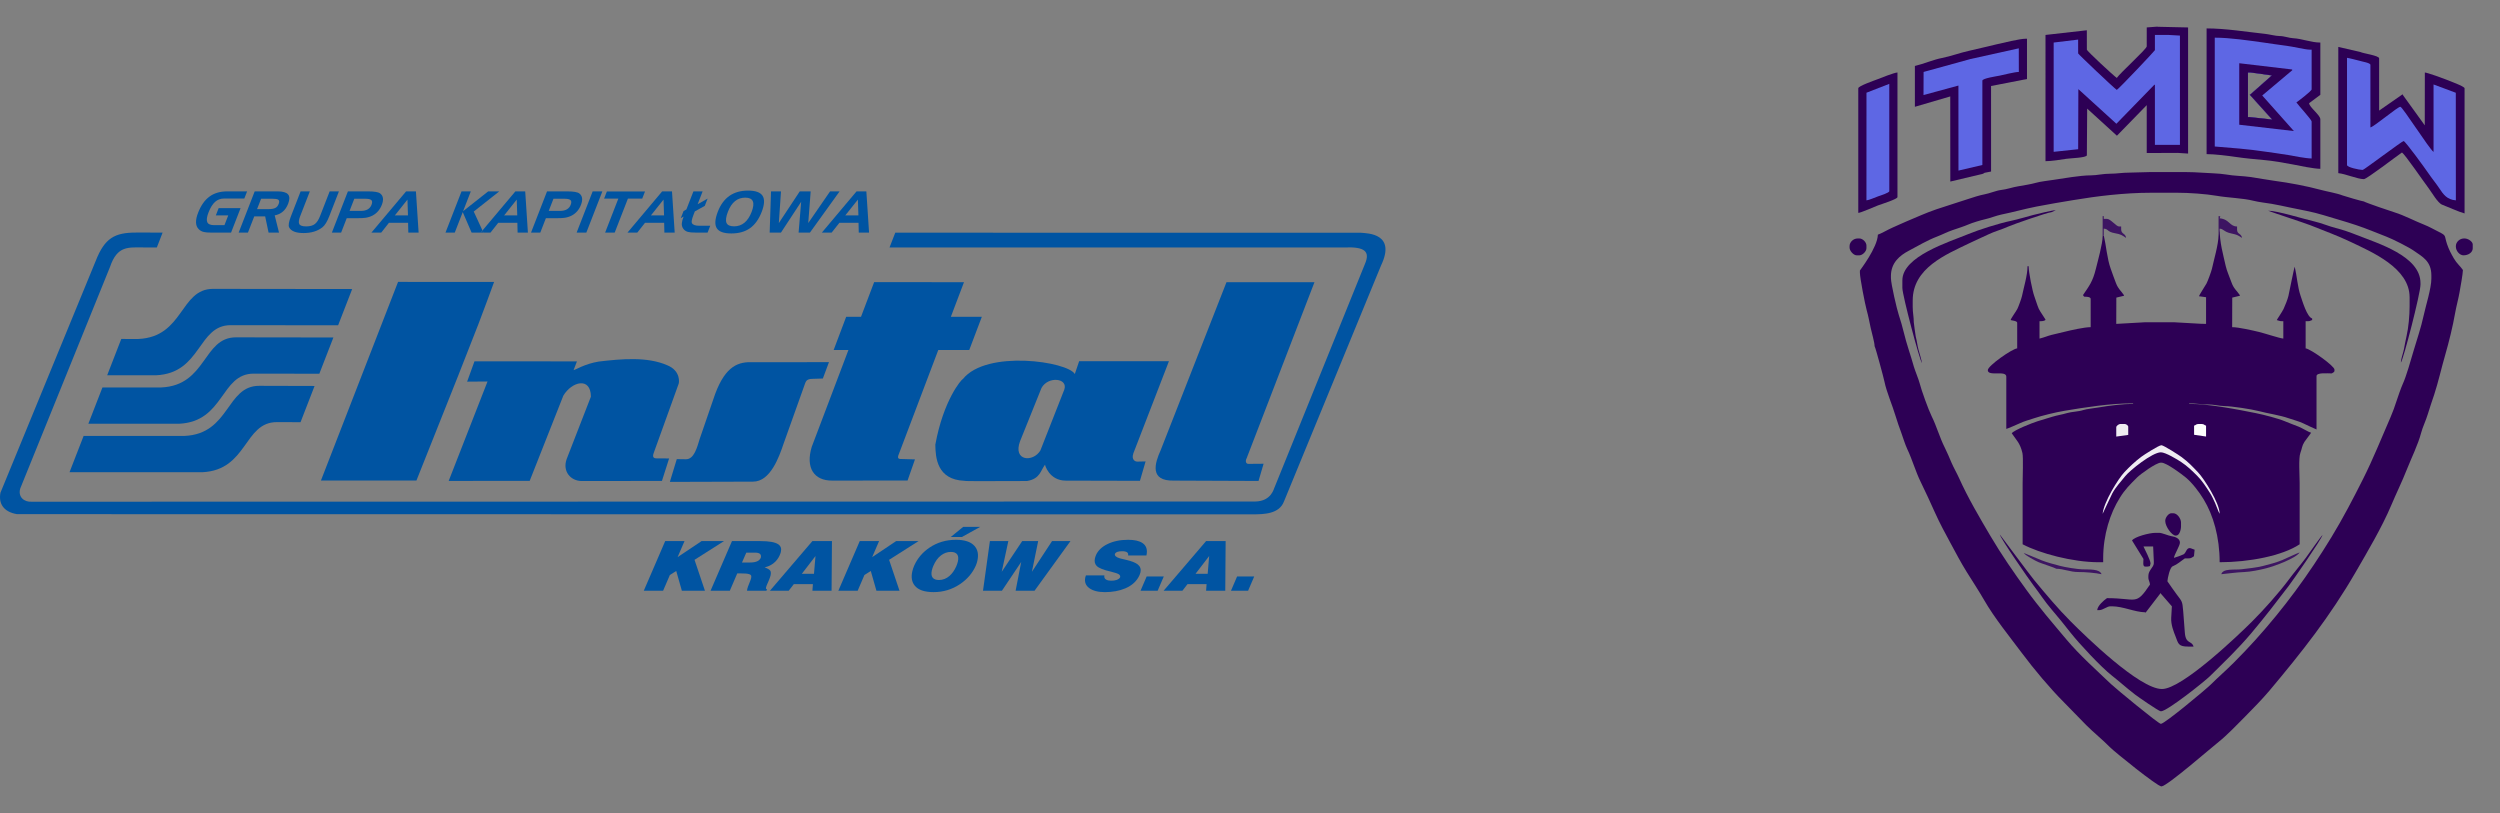 <?xml version="1.0" encoding="UTF-8"?>
<svg id="uuid-055d14ac-fa83-421c-a7a5-1e97b6190aab" data-name="Warstwa 1" xmlns="http://www.w3.org/2000/svg" xmlns:xlink="http://www.w3.org/1999/xlink" viewBox="0 0 845.601 275">
  <rect x="0" y="0" width="845.601" height="275" fill="#808080" stroke="none"/>
  <defs>
    <style>
      .uuid-d58874de-d014-4a2a-a4db-05d98da8f260 {
        fill: none;
      }

      .uuid-fa652dec-948d-4627-882b-fa7fe281272c {
        fill: #0054a2;
      }

      .uuid-eb4da712-6983-4e1a-8ad3-d032c1da1b34 {
        clip-path: url(#uuid-1b6822e0-7e1d-4292-abe8-721ec59ff24c);
      }

      .uuid-b4c99649-8060-4df1-9e6a-c8aaf79afe78 {
        fill: #2d0055;
      }

      .uuid-b4c99649-8060-4df1-9e6a-c8aaf79afe78, .uuid-79cd030a-5555-49a0-818d-f508656debd6, .uuid-3937ea3d-c2cb-4039-a459-b4365205a808, .uuid-1fd725b8-e546-4042-a7b0-83c91a08ba57, .uuid-fa53c4d8-26ff-4a68-beac-8e77af028436 {
        fill-rule: evenodd;
      }

      .uuid-79cd030a-5555-49a0-818d-f508656debd6 {
        fill: #3d1562;
      }

      .uuid-3937ea3d-c2cb-4039-a459-b4365205a808 {
        fill: #5e67e4;
      }

      .uuid-1fd725b8-e546-4042-a7b0-83c91a08ba57 {
        fill: #efecf2;
      }

      .uuid-fa53c4d8-26ff-4a68-beac-8e77af028436 {
        fill: #fefefe;
      }
    </style>
    <clipPath id="uuid-1b6822e0-7e1d-4292-abe8-721ec59ff24c">
      <rect class="uuid-d58874de-d014-4a2a-a4db-05d98da8f260" x="616.601" width="229" height="275"/>
    </clipPath>
  </defs>
  <g class="uuid-eb4da712-6983-4e1a-8ad3-d032c1da1b34">
    <path class="uuid-b4c99649-8060-4df1-9e6a-c8aaf79afe78" d="M639.592,93.357v.736c0,1.881,2.045,10.666,2.656,12.437,1.314,3.808,2.057,7.899,3.35,11.743,.654,1.94,1.179,3.865,1.76,5.785,.465,1.541,1.629,4.306,1.951,5.596,.58,2.324,3.002,9.027,4.024,11.069,1.667,3.334,2.79,7.385,4.452,10.641,.792,1.552,1.618,3.568,2.331,5.217,.717,1.657,1.776,3.472,2.486,5.059,2.985,6.674,7.049,13.564,10.671,19.699,3.734,6.325,7.82,12.234,12.083,18.105,4.432,6.106,8.794,11.138,13.558,16.812,4.462,5.317,10.059,10.297,15.089,15.099,1.526,1.456,16.067,13.478,16.894,13.478,1.258,0,15.269-11.696,16.887-13.3,2.549-2.53,5.151-4.776,7.735-7.36,2.619-2.618,4.872-4.974,7.36-7.733,9.688-10.743,18.014-22.098,25.748-34.811,3.852-6.332,7.223-12.788,10.627-19.56,3.501-6.965,6.173-13.734,9.352-21.018,.673-1.54,1.503-3.791,2.035-5.511,.313-1.012,1.532-4.483,2.017-5.529,1.28-2.76,2.768-8.164,3.72-11.374,1.117-3.764,2.523-7.867,3.358-11.735,.715-3.317,2.65-9.398,2.65-12.627v-1.104c0-4.912-3.077-6.339-5.86-8.313-1.755-1.244-7.162-3.971-9.359-4.814-3.531-1.354-6.529-2.661-10.265-3.909-3.717-1.242-7.276-2.202-10.999-3.36-3.556-1.106-7.745-1.827-11.554-2.62-1.884-.392-3.855-.85-5.974-1.206-1.996-.335-4.309-.563-6.145-1.032-3.602-.92-8.478-.993-12.484-1.69-3.642-.634-9.313-1.03-13.328-1.03h-8.837c-9.041,0-18.422,1.163-26.397,2.503-4.218,.708-8.248,1.359-12.369,2.173-4.199,.83-7.83,1.884-11.845,2.697-1.686,.341-3.774,1.208-5.575,1.603-1.447,.318-4.335,1.198-5.607,1.756-1.442,.633-3.761,1.373-5.289,1.89-1.962,.665-3.482,1.505-5.202,2.162-3.548,1.357-6.501,3.173-9.693,4.85-3.021,1.588-6.015,4.041-6.015,8.526m-4.418-13.988c-.098,4.373-6.075,12.07-6.075,12.148v.736c0,1.748,1.758,10.76,2.285,12.623,.524,1.854,.976,4.202,1.354,6.008,.326,1.554,1.33,4.927,1.33,6.217,.328,.489,3.064,10.644,3.326,11.952,.7,3.504,2.741,8.156,3.776,11.685,.602,2.056,1.244,3.736,1.918,5.628,.597,1.675,1.33,4.066,2.082,5.649,1.662,3.505,2.774,7.522,4.479,10.982,1.662,3.373,3.345,7.076,4.853,10.424,1.624,3.604,3.364,6.806,5.219,10.242,1.843,3.413,3.494,6.563,5.493,9.784,1.944,3.132,4.123,6.422,5.915,9.547,3.44,6.002,8.679,12.437,12.795,17.945,3.98,5.326,9.497,11.93,14.159,16.58,2.569,2.562,4.961,5.143,7.547,7.73,2.613,2.612,5.497,4.898,8.007,7.455,1.594,1.624,16.057,13.297,17.443,13.297,1.857,0,16.95-13.172,19.363-15.059,2.444-1.909,6.554-6.109,8.85-8.453,2.701-2.756,5.925-6.013,8.373-8.93,10.846-12.921,20.416-24.989,29.137-40.073,3.948-6.83,8.864-15.095,12.021-22.582,1.735-4.118,3.618-7.901,5.252-12.05,1.453-3.688,3.85-8.553,4.854-12.447,.479-1.858,1.668-4.309,2.274-6.377,.679-2.319,1.419-4.322,2.134-6.517,1.437-4.412,2.408-8.883,3.759-13.543,1.198-4.134,2.554-9.613,3.312-13.988,.425-2.451,1.141-4.936,1.517-7.135,.316-1.846,1.104-6.095,1.136-7.513-.873-1.303-2.074-2.203-3.069-3.925-.937-1.622-1.667-2.952-2.311-4.868-.996-2.972-.066-2.756-2.846-4.148-1.488-.747-3.323-1.78-4.819-2.361-2.989-1.163-6.96-3.236-10.002-4.171-1.363-.418-9.819-3.29-10.457-3.718-.433,0-6.561-1.783-7.178-2.026-1.994-.785-5.173-1.29-7.475-1.913-4.619-1.252-10.601-2.382-15.557-3.034-2.592-.34-5.519-.918-7.935-1.269-2.889-.42-5.679-.373-8.503-.885-2.025-.368-6.491-.471-8.577-.627-2.934-.219-6.188-.182-9.205-.182h-7.916c-2.393,0-4.705,.191-6.811,.183-2.576-.009-4.429,.381-6.626,.369-2.384-.014-4.648,.567-6.441,.553-1.788-.013-4.759,.313-6.591,.59-1.864,.281-4.022,.595-6.075,.921-1.72,.273-4.581,.569-6.138,1.04-1.192,.361-4.559,.951-5.848,1.148-1.869,.285-3.878,1.048-5.915,1.264-1.464,.156-3.874,1.168-5.531,1.463-1.532,.273-4.059,1.078-5.587,1.593-3.72,1.255-7.08,2.239-10.7,3.474-3.572,1.218-6.745,2.693-10.089,4.084-1.816,.755-3.173,1.441-4.843,2.152-1.275,.544-3.944,2.092-4.846,2.333Z"/>
    <path class="uuid-b4c99649-8060-4df1-9e6a-c8aaf79afe78" d="M750.41,79.552c-.074,3.334-1.586,8.282-2.248,11.372-.175,.814-1.419,4.219-1.835,4.975-.401,.731-2.521,3.993-2.549,4.298l2.399,.336v9.019l-1.655-.033-9.206-.519-9.757,.001-9.757,.551,.031-8.891,2.604-.627-.057-.236c-.958-1.43-1.849-1.962-2.651-3.975-.696-1.748-1.152-3.146-1.822-4.988-1.191-3.274-1.504-7.705-2.338-11.283l-.368,.368c0,2.543-1.687,8.53-2.283,10.97-1.076,4.404-2.252,5.785-4.371,8.931l.395,.53c.712,0,2.209,.029,2.209,.737v9.571c-2.181,0-6.859,1.07-8.91,1.583-1.554,.389-2.799,.66-4.309,1.03-1.248,.305-2.585,.903-4.085,1.253v-5.89h.552c.489,0,1.473-.146,1.473-.552,0-.104-1.958-2.891-2.268-3.622-.676-1.594-.929-2.7-1.54-4.35-.598-1.617-1.899-8.028-1.899-10.065h-.368c0,3.041-1.314,7.298-1.877,10.087-.16,.79-1.157,3.525-1.556,4.334-.443,.9-2.23,3.271-2.274,3.8,.631,.147,2.209,.3,2.209,.92v8.65c-1.723,.144-9.941,5.882-9.941,7.362,0,2.283,6.259-.092,6.259,2.208v17.669c.47-.109,3.829-1.559,4.546-1.897,1.509-.712,3.082-1.119,4.762-1.68,2.747-.917,7.347-2.045,10.342-2.543,6.828-1.137,15.351-2.53,23.242-2.53v.184c-3.248,0-8.457,.637-11.52,1.182-1.325,.236-4.332,.551-5.348,.91-1.466,.518-3.934,.56-5.434,1.009-1.654,.495-3.325,.739-5.011,1.248-1.817,.549-3.296,.999-4.938,1.505-1.857,.572-8.012,3.009-8.8,4.085,1.536,2.293,2.829,3.287,3.615,6.692,.328,1.42,.066,8.261,.066,10.241v20.614c5.793,3.065,16.893,6.074,25.772,6.074h1.473v-1.288c0-8.146,2.414-15.328,5.56-20.393,1.968-3.169,3.409-4.458,5.899-6.985,1.048-1.064,6.457-5.015,8.054-5.015h.184c1.702,0,6.994,3.974,8.237,5.017,2.228,1.87,4.476,4.807,6.047,7.39,3.256,5.351,5.413,12.741,5.413,21.276,9.928,0,21.226-2.168,27.06-6.074v-20.798c0-2.388-.412-8.333,.237-10.069,.573-1.532,.504-2.378,1.382-3.772,.421-.669,2.178-2.834,2.247-3.091-.833-.194-3.035-1.591-4.209-2.05-1.387-.541-3.173-1.205-4.627-1.816-2.317-.974-7.186-2.227-9.926-2.776-6.015-1.206-15.638-3.114-22.473-3.114v-.184c2.364,0,4.007,.381,6.074,.369,2.371-.013,4.027,.534,5.884,.558,2.567,.034,9.189,1.067,11.416,1.654,3.427,.904,7.107,1.361,10.386,2.5,1.368,.475,3.611,1.079,4.778,1.665,.586,.294,4.282,2.021,4.538,2.089v-18.037c0-1.297,3.708-.92,5.154-.92,.391-.262,.92-.4,.92-.92v-.368c0-1.243-8.171-7.046-9.756-7.178v-9.203h.92c.669,0,.646-.218,1.289-.368v-.552c-1.704-.455-3.249-5.689-3.923-7.674-1.026-3.022-1.22-6.6-1.968-9.812-.236,.339-1.847,8.569-2.131,9.832-.263,1.167-1.154,3.39-1.647,4.428-.476,1.005-2.236,3.55-2.297,3.777,.659,.153,.865,.368,1.657,.368h.552v5.89c-1.251-.104-6.37-1.798-8.243-2.249-1.94-.467-6.888-1.616-9.061-1.616l.031-9.996,2.603-.627-.057-.236c-1.017-1.519-2.066-2.144-2.829-4.349-.574-1.658-1.552-3.776-1.918-5.445-.887-4.042-2.064-7.851-2.064-12.661l-.368,2.209Z"/>
    <path class="uuid-b4c99649-8060-4df1-9e6a-c8aaf79afe78" d="M760.35,39.612l.554-.017,7.649,.844-7.61-8.428,.212-.048,7.285-6.452-7.17-.991h-.92v15.092Zm-13.99,12.516c2.711,0,7.221,.557,9.899,.962,2.867,.432,6.873,.815,9.792,1.068,2.644,.23,6.825,.934,9.408,1.453,2.154,.433,7.272,1.487,9.374,1.487v-16.749c0-1.418-3.748-4.108-3.804-5.442l3.804-2.84V14.396c-3.076,0-6.275-1.335-9.205-1.472-1.359-.063-3.054-.739-4.601-.737-1.3,.002-3.48-.583-4.8-.723-6.173-.656-13.368-1.854-19.868-1.854V52.128Z"/>
    <path class="uuid-b4c99649-8060-4df1-9e6a-c8aaf79afe78" d="M726.114,9.277l-.003,6.408c0,.88-8.996,8.99-10.124,10.675-1.005-.673-10.125-9.103-10.125-9.571l-.012-6.549-13.978,1.58V54.52c1.746,0,5.333-.5,7.103-.812,1.066-.188,6.887-.324,6.887-1.212l.104-15.758,10.063,9.172,10.082-10.347v16.197l10.496-.044,3.494,.228-.001-42.659-10.123-.226-.372-.044-3.492,.262Z"/>
    <path class="uuid-b4c99649-8060-4df1-9e6a-c8aaf79afe78" d="M790.909,58.57c2.381,.198,6.509,2.024,8.652,2.024,.955,0,11.232-7.911,12.886-9.019,1.095,.733,7.423,10.018,8.886,11.914,1.133,1.468,3.164,5.166,4.732,5.76,2.169,.822,5.576,2.413,7.552,2.94V29.857c0-.666-5.46-2.604-6.382-3.005-.882-.383-6.338-2.316-7.056-2.332l-.027,17.873-7.413-10.271-.059-.247-7.965,5.529V19.734c0-.936-5.456-1.671-6.28-2.12l-7.526-1.745V58.57Z"/>
    <path class="uuid-3937ea3d-c2cb-4039-a459-b4365205a808" d="M760.351,39.612l.554-.017,7.649,.844-7.61-8.428,.212-.048,7.285-6.452-7.17-.991h-.92v15.092Zm-11.229,9.939c5.575,.464,11.353,.869,16.717,1.691,2.519,.386,5.399,.714,8.028,1.176,2.061,.362,6.109,1.182,8.022,1.182v-12.516c0-.591-4.507-5.476-5.154-6.442,.678-.454,5.154-3.868,5.154-4.417v-13.436h-.736c-1.34,0-5.786-1.068-7.726-1.294-2.489-.29-5.179-.752-7.901-1.119-4.861-.656-11.096-1.636-16.404-1.636V49.551Z"/>
    <path class="uuid-b4c99649-8060-4df1-9e6a-c8aaf79afe78" d="M647.691,22.311l.002,13.811,11.963-3.504,.02,28.793,11.047-2.631,.542-.332,2.197-.431-.007-28.932,12.156-2.358V13.108h-.552c-1.895,0-7.638,1.413-9.717,1.88-3.086,.694-6.246,1.531-9.387,2.21-2.937,.634-6.142,1.847-9.169,2.428-2.816,.541-6.14,1.996-9.096,2.685"/>
    <path class="uuid-3937ea3d-c2cb-4039-a459-b4365205a808" d="M728.872,16.973c0,.196-11.871,12.756-12.886,13.436-1.093-.731-13.07-12.124-13.07-12.332l-.011-4.686-8.273,1.004-.004,36.962,8.288-.887,.067-20.32,12.863,11.712,12.889-13.244,.137,.133v20.246h8.468l-.002-36.96-3.863-.219h-4.602v5.154Z"/>
    <path class="uuid-3937ea3d-c2cb-4039-a459-b4365205a808" d="M793.854,55.809c0,.798,4.218,1.656,5.154,1.656h.184c.391,0,13.316-9.755,13.806-9.755,.572,0,7.364,9.398,8.176,10.599,1.286,1.903,2.688,3.575,3.938,5.449,1.315,1.971,2.524,3.761,5.558,4.014l-.02-36.392-7.527-2.812v22.823c-1.534-1.124-10.488-15.276-11.229-15.276-.918,0-8.723,6.62-10.125,6.994V21.943c0-.704-2.88-1.107-3.749-1.405-.4-.137-3.937-.983-4.166-.988V55.809Z"/>
    <path class="uuid-b4c99649-8060-4df1-9e6a-c8aaf79afe78" d="M628.546,29.857v42.149c.88-.019,5.556-2.13,6.67-2.534,.965-.35,6.584-2.119,6.584-2.804V24.519c-1.074,.024-5.653,1.862-6.871,2.333-.988,.382-6.383,2.241-6.383,3.005"/>
    <path class="uuid-3937ea3d-c2cb-4039-a459-b4365205a808" d="M666.479,19.97l-15.843,4.366-.027,7.818,11.809-3.216,.013,28.764,8.087-1.892V27.28c0-.789,4.813-1.484,5.849-1.698,1.342-.277,5.117-1.247,6.484-1.247l-.016-7.988-16.356,3.622Z"/>
    <path class="uuid-b4c99649-8060-4df1-9e6a-c8aaf79afe78" d="M730.897,240.6c2.108,0,14.787-10.104,16.616-11.915,5.002-4.951,9.396-9.099,13.989-14.542,4.514-5.349,8.321-10.338,12.604-15.926,1.529-1.994,11.066-15.762,11.463-17.251-.439,.294-4.807,6.588-5.598,7.654-1.912,2.578-3.969,4.943-5.815,7.438-3.207,4.335-8.616,10.384-12.472,14.218-4.591,4.566-23.595,22.777-30.42,22.777-7.617,0-25.901-17.891-30.788-22.777-4.54-4.539-8.402-9.213-12.522-14.168-1.372-1.649-11.484-15.285-11.547-15.327,.345,1.481,9.851,15.198,11.363,17.168,2.044,2.665,3.918,5.586,6.08,8.093,2.137,2.477,4.444,5.334,6.454,7.904,2.872,3.673,10.42,11.751,13.99,14.54,2.707,2.115,5.056,4.292,7.9,6.458,.946,.721,8.027,5.655,8.702,5.655"/>
    <path class="uuid-b4c99649-8060-4df1-9e6a-c8aaf79afe78" d="M721.141,182.807l3.866,6.258c0,.842-.335,2.577,.552,2.577h.737c.497,0,.507-.088,.92-.184,.061-.731,.184-.443,.184-.92,0-.932-1.915-4.71-2.393-5.706l3.276,.002,.222,4.967v.736c0,1.301-1.841,2.353-1.841,4.234v.736c0,.622,.476,1.288,.552,2.208-4.905,7.324-4.353,4.601-14.543,4.601-1.045,.7-3.188,2.542-3.313,4.049h.736c1.153,0,2.63-1.288,3.682-1.288h.552c3.732,0,7.668,1.945,11.229,2.025l.164,.126,4.951-6.457-.007-.232,3.947,4.541-.219,3.863c-.155,2.269,.828,4.734,1.446,6.284,.955,2.394,.862,3.471,4.26,3.471h1.841c-.565-2.115-2.665-.685-2.946-4.785-.154-2.254-.387-5.043-.549-7.182-.269-3.553-.478-3.316-2.139-5.592-1.071-1.468-2.246-3.1-3.203-4.528,.099-1.189,.837-4.67,1.758-5.052,1.721-.713,2.743-1.748,4.132-2.678,1.958,0,1.926,.07,3.094-.74l.22-2.205c-.495-.115-1.243-.552-1.656-.552-1.174,0-1.171,1.617-2.104,2.13-.457,.251-2.742,1.068-3.235,1.183,.086-1.035,2.025-4.122,2.025-5.153,0-1.439-1.627-2.004-2.948-2.206-.935-.143-3.122-1.107-4.047-1.107h-1.289c-2.087,0-7.086,1.338-7.916,2.577"/>
    <path class="uuid-3937ea3d-c2cb-4039-a459-b4365205a808" d="M631.319,31.36l-.012,36.413c.924-.077,2.93-1.016,3.969-1.37,.68-.232,3.763-1.191,3.763-1.759l-.009-36.282-7.711,2.998Z"/>
    <path class="uuid-b4c99649-8060-4df1-9e6a-c8aaf79afe78" d="M760.35,39.612l.554-.017,7.649,.844-7.61-8.428,.212-.048,7.285-6.452-7.17-.991h-.92v15.092Zm-2.945,2.577l18.483,2.141-10.709-12.03,10.19-8.573-.096-.224-17.868-2.113v20.798Z"/>
    <path class="uuid-b4c99649-8060-4df1-9e6a-c8aaf79afe78" d="M815.024,100.534v3.129c0,3.12-.389,7.214-1.001,9.859-.357,1.545-.637,3.165-.917,4.605-.293,1.508-.998,3.132-1.028,4.494,.846-.973,6.627-23.426,6.627-26.32v-.552c0-9.167-14.46-13.436-21.629-16.29-2.199-.875-4.661-1.742-7.049-2.338-2.223-.556-4.864-1.688-7.324-2.248-3.484-.792-12.454-3.603-15.541-3.603,.207,.18,12.575,4.225,14.245,4.899,4.822,1.945,9.121,3.47,13.676,5.652,7.171,3.436,19.94,8.795,19.94,18.715"/>
    <path class="uuid-b4c99649-8060-4df1-9e6a-c8aaf79afe78" d="M643.457,94.829v2.577c0,2.475,5.851,24.507,6.627,25.4-.061-.733-.873-3.532-1.132-4.389-.399-1.318-.556-3.077-.968-4.554-.074-.266-.664-4.671-.663-4.859,.009-1.776-.366-3.185-.366-5.156v-2.209c0-11.032,11.306-15.539,18.995-19.291,2.181-1.064,4.317-1.973,6.534-3.038,2.153-1.034,4.724-1.72,6.869-2.703,1.44-.659,13.271-4.785,14.524-4.832l1.492-.689c-1.19,.026-6.353,1.297-7.736,1.653-2.347,.604-5.021,1.451-7.432,1.955-4.14,.867-10.852,2.995-14.469,4.491-6.52,2.696-22.275,7.493-22.275,15.644"/>
    <path class="uuid-1fd725b8-e546-4042-a7b0-83c91a08ba57" d="M711.2,173.788c.029-.021,2.857-6.155,3.25-6.874,1.308-2.39,2.783-3.811,4.332-5.792,1.567-2.004,9.23-8.133,12.115-8.133,1.598,0,5.669,2.494,6.848,3.276,2.155,1.427,3.645,2.907,5.439,4.684,1.636,1.62,3.042,3.809,4.319,5.804,.726,1.134,1.138,2.146,1.742,3.412,.433,.907,1.122,3.033,1.531,3.622,0-3.621-5.302-11.927-7.322-14.03-2.083-2.171-3.055-3.276-5.534-5.142-.786-.592-6.088-4.019-6.842-4.019-.857,0-5.961,3.276-6.78,3.896-2.18,1.65-3.822,3.203-5.695,5.165-2.186,2.289-7.085,10.288-7.405,14.13"/>
    <path class="uuid-b4c99649-8060-4df1-9e6a-c8aaf79afe78" d="M732.37,176.181c0,1.952,2.28,4.97,3.498,4.97h.184c1.091,0,1.657-1.898,1.657-3.129v-1.289c0-1.34-1.314-3.129-2.577-3.129h-.736c-.841,0-2.025,1.371-2.025,2.577"/>
    <path class="uuid-b4c99649-8060-4df1-9e6a-c8aaf79afe78" d="M830.671,83.233v.184c0,1.484,1.312,2.945,2.577,2.945,1.609,0,3.13-.943,3.13-2.393v-1.288c0-.944-1.52-2.024-2.761-2.024h-.184c-1.478,0-2.761,1.223-2.761,2.577"/>
    <path class="uuid-79cd030a-5555-49a0-818d-f508656debd6" d="M751.331,194.219c2.268-.189,5.035-.642,7.737-.731,2.185-.072,5.311-.736,7.248-1.22,3.138-.784,10.182-3.408,11.524-5.411-.341,.028-5.087,2.236-5.888,2.58-1.844,.793-4.436,1.458-6.482,1.986-2.146,.553-5.02,.856-7.34,1.127-2.341,.274-6.252-.377-6.798,1.67"/>
    <path class="uuid-79cd030a-5555-49a0-818d-f508656debd6" d="M695.553,192.378c2.321,0,4.798,1.129,7.365,1.103,2.262-.022,6.046,.302,7.914,.738-.673-1.861-4.143-1.553-6.634-1.65-1.697-.066-5.802-.727-7.323-1.145-2.243-.617-4.213-1.077-6.366-1.918-.881-.344-5.795-2.449-6.001-2.466,.571,.852,3.877,2.618,4.995,3.104,1.135,.493,5.502,1.867,6.05,2.234"/>
    <path class="uuid-79cd030a-5555-49a0-818d-f508656debd6" d="M711.2,79.92l.368-.368v-2.209c1.577,.035,1.07,1.078,3.795,1.543,2.028,.346,2.403,.682,3.753,1.585-.135-1.618-1.657-1.204-1.657-2.945v-.92h-.736c-.897,0-2.858-2.577-4.05-2.577h-1.104v-.92h-.368v6.81Z"/>
    <path class="uuid-79cd030a-5555-49a0-818d-f508656debd6" d="M750.41,79.552l.368-2.209c1.322,.029,1.355,1.041,3.76,1.578,2.137,.477,2.275,.539,3.787,1.551-.125-1.499-1.657-1.202-1.657-2.761v-1.104c-2.532,0-2.617-2.488-5.891-2.761,.213-.913,.501-.641-.368-.736v6.442Z"/>
    <path class="uuid-1fd725b8-e546-4042-a7b0-83c91a08ba57" d="M715.802,144.524l.002,3.143,4.048-.566v-2.761c0-.465-.762-.92-1.104-.92h-1.657c-.376,0-1.289,.597-1.289,1.104"/>
    <path class="uuid-fa53c4d8-26ff-4a68-beac-8e77af028436" d="M742.127,143.971l.006,3.092,4.044,.589v-3.681c-.737-.197-.603-.552-1.473-.552h-1.105c-.87,0-.736,.355-1.473,.552"/>
    <path class="uuid-b4c99649-8060-4df1-9e6a-c8aaf79afe78" d="M625.601,83.233v.552c0,1.055,1.345,2.577,2.393,2.577h.92c1.06,0,2.393-1.333,2.393-2.393v-.92c0-1.129-1.264-2.393-2.393-2.393h-.552c-1.478,0-2.761,1.223-2.761,2.577"/>
  </g>
  <g>
    <path class="uuid-fa652dec-948d-4627-882b-fa7fe281272c" d="M444.604,95.448l-29.761,.013-22.259,56.821c-2.016,4.447-3.83,10.448,4.434,10.279l28.666,.117,1.715-5.821-5.082,.042c-1.002,.044-1.134-1.051-.637-1.936l22.925-59.513Z"/>
    <path class="uuid-fa652dec-948d-4627-882b-fa7fe281272c" d="M167.12,95.367l-32.48-.019-26.086,67.18,32.3,.01c25.093-62.777,22.069-55.972,26.266-67.171"/>
    <path class="uuid-fa652dec-948d-4627-882b-fa7fe281272c" d="M184.643,73.801h3.799c1.121,0,1.978-.047,2.565-.138,.854-.128,1.645-.38,2.373-.755,1.444-.765,2.49-1.975,3.133-3.632,.679-1.747,.494-3.026-.56-3.844-.593-.466-1.964-.7-4.109-.7h-6.812l-5.42,13.943h3.136l1.895-4.874Zm2.56-6.581h3.633c1.067,0,1.772,.151,2.118,.455,.346,.304,.37,.838,.073,1.601-.534,1.374-1.736,2.058-3.605,2.058h-3.82l1.6-4.113Z"/>
    <path class="uuid-fa652dec-948d-4627-882b-fa7fe281272c" d="M227.295,64.732h-3.323l-11.734,13.943h3.318l2.618-3.32h6.471l.076,3.32h3.487l-.913-13.943Zm-7.13,8.134l4.265-5.358,.18,5.358h-4.445Z"/>
    <polygon class="uuid-fa652dec-948d-4627-882b-fa7fe281272c" points="204.677 78.674 207.914 78.674 212.387 67.178 217.225 67.178 218.17 64.753 205.273 64.753 204.328 67.178 209.148 67.178 204.677 78.674"/>
    <path class="uuid-fa652dec-948d-4627-882b-fa7fe281272c" d="M295.67,95.432l-4.445,11.731h-5.017l-4.237,11.223h5.004l-12.418,32.779c-2.134,7.078,.752,11.476,7.016,11.395l25.407-.029,2.501-7.148-5.074-.141c-.903-.13-.689-.848-.482-1.384l13.443-35.473h10.474l4.254-11.223h-10.476l4.442-11.715-30.393-.016Z"/>
    <polygon class="uuid-fa652dec-948d-4627-882b-fa7fe281272c" points="198.323 78.674 203.743 64.732 200.462 64.732 195.041 78.674 198.323 78.674"/>
    <path class="uuid-fa652dec-948d-4627-882b-fa7fe281272c" d="M247.366,78.963c2.532,0,4.634-.591,6.308-1.775,1.671-1.186,2.987-3.013,3.95-5.485,.961-2.472,1.065-4.296,.312-5.475-.755-1.178-2.397-1.767-4.931-1.767-4.955,0-8.356,2.368-10.198,7.106-.986,2.537-1.114,4.403-.382,5.6,.734,1.197,2.378,1.796,4.942,1.796m-1.14-7.378c1.228-3.159,3.18-4.736,5.849-4.736,2.686,0,3.399,1.616,2.142,4.853-1.26,3.235-3.231,4.853-5.917,4.853-1.397,0-2.258-.4-2.584-1.202-.322-.804-.153-2.058,.51-3.768"/>
    <path class="uuid-fa652dec-948d-4627-882b-fa7fe281272c" d="M231.818,155.336l-2.901-.039-2.345,7.7,28.13-.086c5.896-.005,8.813-8.316,10.385-12.967l7.272-20.37c.198-.354,.338-1.436,2.425-1.431l3.542-.115,2.066-5.535-25.587,.021c-4.89-.221-9.3,1.033-12.917,10.763l-5.225,15.196c-.846,2.685-1.863,7.089-4.846,6.862"/>
    <path class="uuid-fa652dec-948d-4627-882b-fa7fe281272c" d="M363.544,126.514c-2.355-4.205-29.86-8.348-37.882,1.72-.445,.063-6.558,7.071-9.295,22.171,.063,4.33,.508,11.847,9.867,12.23,0,.19,10.888,.065,21.14,.065,4.455-.765,4.52-3.44,6.11-5.543-.128-.065,1.338,5.415,7.005,5.415l25.085,.063,1.91-6.563-2.93,.065c-.254,0-2.037-.382-1.207-2.803l12.032-31.153h-30.369l-1.466,4.333Zm-3.565,5.288l-8.085,20.577c-2.485,4.076-9.36,3.631-6.877-3.122l7.257-18.03c2.23-4.078,9.105-3.375,7.705,.575"/>
    <path class="uuid-fa652dec-948d-4627-882b-fa7fe281272c" d="M293.038,64.732h-3.323l-11.733,13.943h3.317l2.618-3.32h6.472l.078,3.32h3.485l-.914-13.943Zm-7.13,8.134l4.265-5.358,.179,5.358h-4.445Z"/>
    <path class="uuid-fa652dec-948d-4627-882b-fa7fe281272c" d="M62.431,147.446l-34.146-.003-4.77,12.277,44.89,.005c15.394-.7,14.028-16.977,25.251-16.948l7.999,.024,4.748-12.251-18.725-.052c-11.221-.029-9.854,16.247-25.248,16.948"/>
    <path class="uuid-fa652dec-948d-4627-882b-fa7fe281272c" d="M230.626,75.489c-.057,.648,.071,1.223,.388,1.727,.372,.61,.927,1.015,1.663,1.223,.562,.157,1.46,.234,2.691,.234h3.966l.901-2.314h-3.698c-1.369,0-2.206-.302-2.511-.911-.203-.4-.024-1.327,.541-2.777l.453-1.166,3.367-1.876,.955-2.454-3.377,1.905,1.691-4.351h-3.115l-2.371,6.097-.968,.564-.945,2.425,.976-.583c-.364,.931-.564,1.683-.606,2.254"/>
    <path class="uuid-fa652dec-948d-4627-882b-fa7fe281272c" d="M112.766,114.149l-32.946-.047c-11.223-.016-9.857,16.247-25.251,16.948l-19.917-.003-4.77,12.28,30.664,.003c15.394-.7,14.028-16.964,25.248-16.948l22.215,.031,4.756-12.264Z"/>
    <polygon class="uuid-fa652dec-948d-4627-882b-fa7fe281272c" points="270.985 68.258 270.119 78.674 273.954 78.674 283.986 64.732 280.764 64.732 273.382 75.447 274.204 64.732 270.509 64.732 263.434 75.447 264.163 64.732 260.79 64.732 260.332 78.674 264.152 78.674 270.985 68.258"/>
    <path class="uuid-fa652dec-948d-4627-882b-fa7fe281272c" d="M202.492,122.296c-4.752,.783-7.841,2.824-8.478,2.886l1.132-2.946-34.658-.026-2.487,6.878,6.898-.052-13.138,33.633,27.403-.029,11.374-28.808c2.85-4.775,9.277-6.482,9.331,.33l-8.215,21.145c-1.46,4.2,1.392,7.325,5.017,7.398l27.222-.036,2.43-7.606-4.083-.005c-.814-.037-1.811-.081-1.09-1.954l8.405-23.315c.093-.085,.921-4.314-3.89-6.258-6.763-2.94-15.418-2.152-23.172-1.234"/>
    <path class="uuid-fa652dec-948d-4627-882b-fa7fe281272c" d="M460.331,78.729l-157.516-.026-1.941,4.993h154.045c6.687-.255,8.598,1.338,6.75,5.608l-30.544,75.494c-.193,.128-.893,4.778-6.623,4.84l-413.711,.065c-2.613,.193-4.778-1.592-3.95-4.46l30.359-74.921c2.482-7.325,6.175-6.625,11.525-6.625h4.327l1.951-5.03-8.954-.003c-7.195,0-10.632,1.785-13.687,9.621L.158,166.645c-.702,3.502,.89,6.497,5.602,7.262l417.914,.063c3.948,0,9.04-.128,10.632-4.395l32.837-79.826c5.095-10.702-4.393-10.83-6.813-11.02"/>
    <path class="uuid-fa652dec-948d-4627-882b-fa7fe281272c" d="M177.646,64.732h-3.323l-11.133,13.225,.331,.717h2.386l2.615-3.32h6.472l.079,3.32h3.484l-.911-13.943Zm-7.13,8.134l4.262-5.358,.18,5.358h-4.442Z"/>
    <path class="uuid-fa652dec-948d-4627-882b-fa7fe281272c" d="M323.367,182.578c-3.349,0-6.328,.877-8.944,2.631-2.334,1.569-4.062,3.588-5.183,6.055-.304,.715-.528,1.382-.666,2.003-.45,2.02-.159,3.64,.874,4.869,1.189,1.429,3.302,2.142,6.336,2.142,3.273,0,6.25-.901,8.93-2.701,2.488-1.675,4.283-3.796,5.389-6.36,.112-.262,.211-.534,.292-.814,.078-.278,.148-.544,.202-.791,.453-2.035,.131-3.679-.971-4.936-1.233-1.4-3.32-2.097-6.26-2.097m.617,7.382c-.055,.25-.133,.518-.235,.804-.101,.286-.21,.57-.328,.851-.609,1.335-1.358,2.391-2.248,3.167-1.054,.931-2.251,1.397-3.594,1.397-1.012,0-1.723-.276-2.134-.827-.411-.552-.497-1.356-.262-2.409,.104-.466,.273-.979,.507-1.537,.656-1.538,1.504-2.709,2.55-3.516,1.044-.809,2.163-1.212,3.357-1.212,1.084,0,1.827,.312,2.22,.931,.338,.544,.395,1.327,.167,2.353"/>
    <path class="uuid-fa652dec-948d-4627-882b-fa7fe281272c" d="M260.559,193.07c-.203-.364-.849-.757-1.934-1.176,1.08-.216,2.05-.654,2.912-1.304,.971-.731,1.705-1.663,2.196-2.795,.159-.388,.258-.648,.297-.781,.039-.133,.073-.268,.104-.409,.25-1.116-.068-1.964-.95-2.537-1.077-.7-3.068-1.049-5.975-1.049h-9.625l-7.242,16.792h6.51l2.519-5.868h.965c.791,0,1.426,.018,1.905,.057,.479,.039,.885,.112,1.218,.221,.336,.109,.539,.268,.612,.479,.073,.208,.068,.5-.015,.871-.057,.266-.208,.692-.45,1.28-.484,1.182-.767,1.964-.853,2.352l-.081,.607h6.565l.218-.49c-.333,0-.45-.216-.351-.65,.042-.188,.094-.354,.154-.502,.059-.146,.13-.315,.208-.5l.565-1.304c.312-.747,.515-1.322,.606-1.725,.151-.682,.125-1.208-.078-1.571m-3.219-4.437c-.221,.497-.562,.869-1.023,1.116-.609,.344-1.483,.516-2.623,.516h-2.73l1.458-3.331h3.117c.664,0,1.161,.135,1.497,.406,.333,.273,.434,.703,.304,1.293"/>
    <polygon class="uuid-fa652dec-948d-4627-882b-fa7fe281272c" points="310.689 183.021 303.106 183.021 295.001 188.446 297.34 183.021 290.803 183.021 283.562 199.812 290.098 199.812 292.388 194.48 294.537 193.127 296.442 199.812 304.249 199.812 300.728 189.354 310.689 183.021"/>
    <path class="uuid-fa652dec-948d-4627-882b-fa7fe281272c" d="M274.779,183.021l-14.358,16.792h6.344l1.738-2.236h6.456l-.167,2.236h6.479l.128-16.792h-6.62Zm.544,11.061h-4.112l4.621-6.008-.51,6.008Z"/>
    <polygon class="uuid-fa652dec-948d-4627-882b-fa7fe281272c" points="349.031 193.408 351.152 183.021 345.745 183.021 338.826 193.408 341.058 183.021 334.824 183.021 332.492 199.812 338.891 199.812 345.414 190.077 343.523 199.812 349.921 199.812 362.073 183.021 355.842 183.021 349.031 193.408"/>
    <polygon class="uuid-fa652dec-948d-4627-882b-fa7fe281272c" points="416.365 199.812 422.158 199.812 424.223 194.99 418.431 194.99 416.365 199.812"/>
    <path class="uuid-fa652dec-948d-4627-882b-fa7fe281272c" d="M407.942,183.021l-14.359,16.792h6.344l1.739-2.236h6.453l-.167,2.236h6.482l.125-16.792h-6.617Zm.541,11.061h-4.109l4.619-6.008-.51,6.008Z"/>
    <polygon class="uuid-fa652dec-948d-4627-882b-fa7fe281272c" points="387.845 194.99 385.776 199.812 391.569 199.812 393.635 194.99 387.845 194.99"/>
    <path class="uuid-fa652dec-948d-4627-882b-fa7fe281272c" d="M384.837,190.915c-.767-.606-2.087-1.124-3.958-1.561-.999-.216-1.681-.38-2.043-.486-1.296-.375-1.871-.877-1.73-1.515,.164-.325,.455-.559,.871-.699,.419-.138,.932-.209,1.538-.209,1.579,0,2.264,.482,2.05,1.444h6.206c.424-1.91-.01-3.307-1.301-4.192-1.085-.747-2.711-1.118-4.882-1.118-2.703,0-5.045,.489-7.029,1.468-1.861,.916-3.13,2.126-3.817,3.633-.195,.466-.325,.845-.39,1.142-.237,1.054-.049,1.91,.56,2.56,.679,.745,2.316,1.406,4.91,1.98,1.447,.356,2.337,.669,2.675,.931,.335,.263,.46,.591,.374,.979-.218,.404-.646,.705-1.278,.908-.494,.157-1.072,.232-1.733,.232-.699,0-1.262-.115-1.689-.348-.557-.31-.762-.791-.616-1.444h-6.261l-.201,.653c-.338,1.522,.107,2.738,1.34,3.646,1.234,.905,2.987,1.361,5.267,1.361,2.595,0,4.884-.419,6.873-1.257,2.355-.994,3.976-2.493,4.863-4.497l.318-.931c.247-1.101-.063-1.994-.919-2.678"/>
    <polygon class="uuid-fa652dec-948d-4627-882b-fa7fe281272c" points="321.561 181.646 325.339 181.646 331.566 178.198 325.802 178.198 321.561 181.646"/>
    <polygon class="uuid-fa652dec-948d-4627-882b-fa7fe281272c" points="244.88 183.021 237.295 183.021 229.192 188.446 231.531 183.021 224.995 183.021 217.753 199.812 224.289 199.812 226.582 194.48 228.729 193.127 230.634 199.812 238.438 199.812 234.919 189.354 244.88 183.021"/>
    <path class="uuid-fa652dec-948d-4627-882b-fa7fe281272c" d="M140.683,64.732h-3.323l-11.733,13.943h3.317l2.618-3.32h6.472l.075,3.32h3.485l-.911-13.943Zm-7.13,8.134l4.265-5.358,.177,5.358h-4.442Z"/>
    <path class="uuid-fa652dec-948d-4627-882b-fa7fe281272c" d="M115.384,78.674l1.895-4.874h3.802c1.121,0,1.975-.047,2.565-.138,.854-.128,1.642-.38,2.371-.755,1.447-.765,2.49-1.975,3.136-3.632,.679-1.747,.492-3.026-.56-3.844-.596-.466-1.964-.7-4.111-.7h-6.809l-5.423,13.943h3.136Zm4.455-11.454h3.635c1.067,0,1.773,.151,2.116,.455,.346,.304,.37,.838,.073,1.601-.534,1.374-1.733,2.058-3.605,2.058h-3.82l1.6-4.113Z"/>
    <polygon class="uuid-fa652dec-948d-4627-882b-fa7fe281272c" points="163.522 78.674 163.191 77.957 162.587 78.674 163.522 78.674"/>
    <polygon class="uuid-fa652dec-948d-4627-882b-fa7fe281272c" points="156.517 71.742 159.512 78.674 162.587 78.674 163.191 77.957 160.238 71.554 168.874 64.732 165.119 64.732 156.639 71.43 159.244 64.732 156.108 64.732 150.685 78.674 153.821 78.674 156.517 71.742"/>
    <path class="uuid-fa652dec-948d-4627-882b-fa7fe281272c" d="M41.02,114.652l-4.767,12.277,16.539,.005c15.394-.7,14.028-16.961,25.248-16.948l36.324,.041,4.759-12.264-47.057-.057c-11.221-.013-9.854,16.248-25.252,16.948l-5.795-.003Z"/>
    <path class="uuid-fa652dec-948d-4627-882b-fa7fe281272c" d="M68.99,78.479c.547,.127,1.351,.195,2.417,.195h6.747l3.216-8.272h-7.414l-.957,2.464h4.195l-1.275,3.284h-3.531c-1.246,0-2.012-.349-2.295-1.041-.286-.692-.135-1.787,.448-3.289,.624-1.605,1.361-2.787,2.209-3.544,.848-.757,1.895-1.135,3.141-1.135h6.75l.937-2.409h-6.75c-2.394,0-4.393,.591-5.993,1.77-1.6,1.176-2.878,2.995-3.833,5.454-.984,2.524-.934,4.356,.146,5.493,.476,.518,1.09,.861,1.842,1.031"/>
    <path class="uuid-fa652dec-948d-4627-882b-fa7fe281272c" d="M97.799,76.905c.663,1.282,2.29,1.923,4.879,1.923,2.589,0,4.707-.64,6.354-1.923,.833-.645,1.611-1.895,2.329-3.744l3.279-8.429h-3.136l-3.247,8.35c-.494,1.268-1.083,2.168-1.767,2.699-.684,.531-1.663,.797-2.935,.797-1.275,0-2.05-.266-2.329-.797s-.169-1.431,.322-2.699l3.247-8.35h-3.114l-3.276,8.429c-.726,1.863-.927,3.112-.606,3.744"/>
    <path class="uuid-fa652dec-948d-4627-882b-fa7fe281272c" d="M97.427,65.744c-.583-.674-1.767-1.013-3.555-1.013h-7.723l-5.422,13.943h3.136l2.131-5.478h3.695l1.152,5.478h3.531l-1.455-5.826c2.165-.401,3.677-1.707,4.538-3.922,.562-1.45,.554-2.511-.029-3.182m-3.164,3.222c-.268,.687-.666,1.152-1.197,1.397-.534,.247-1.29,.37-2.272,.37h-3.844l1.369-3.513h3.841c.997,0,1.652,.109,1.967,.328,.356,.26,.4,.731,.135,1.418"/>
  </g>
</svg>